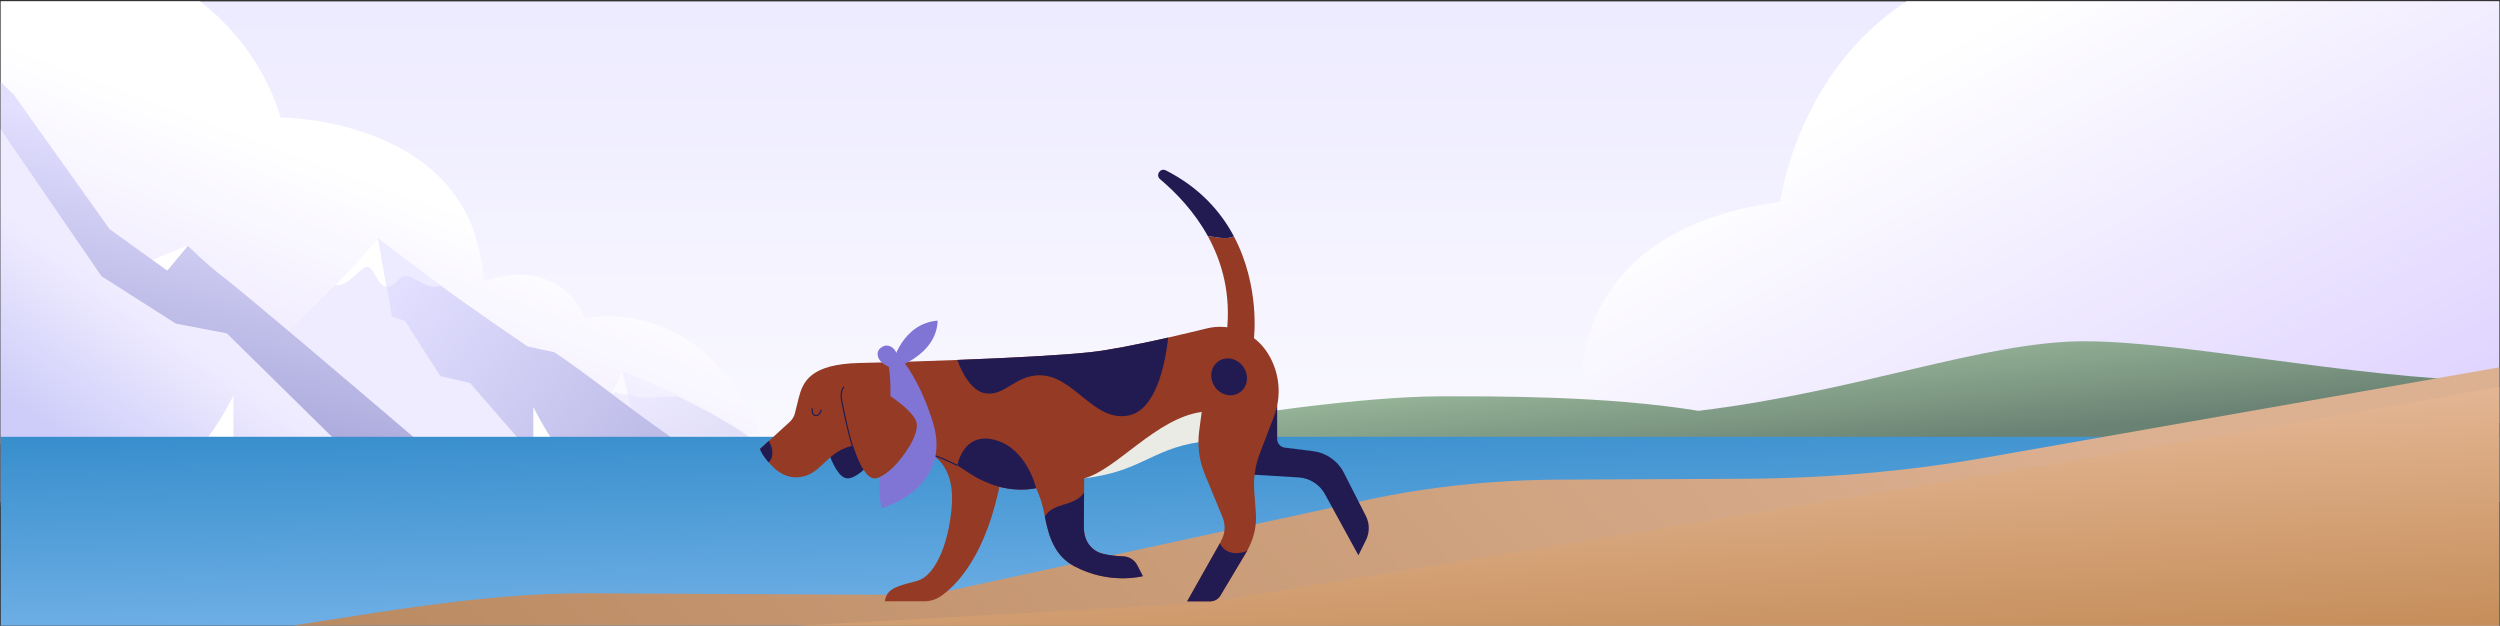 <svg xmlns:xlink="http://www.w3.org/1999/xlink" xmlns="http://www.w3.org/2000/svg" width="1558" viewBox="0 0 1558 390" height="390" fill="none"><rect x="0" y="0" width="1558" height="390" fill="#333333" stroke="none"/><linearGradient y2="-231.004" y1="396.385" x2="902.652" x1="902.65" gradientUnits="userSpaceOnUse" id="a"><stop stop-color="#fff" offset="0"></stop><stop stop-color="#e2dfff" offset="1"></stop></linearGradient><linearGradient id="b"><stop stop-color="#fff" offset="0"></stop><stop stop-color="#d8caff" offset="1"></stop></linearGradient><linearGradient y2="402.607" y1="29.272" xlink:href="#b" x2="1423.35" x1="1211.79" gradientUnits="userSpaceOnUse" id="c"></linearGradient><linearGradient y2="426.854" y1="120.342" xlink:href="#b" x2="141.54" x1="255.831" gradientUnits="userSpaceOnUse" id="d"></linearGradient><linearGradient id="e"><stop stop-color="#e2dfff" offset="0"></stop><stop stop-color="#9393cc" offset="1"></stop></linearGradient><linearGradient y2="401.358" y1="241.228" xlink:href="#e" x2="547.843" x1="397.966" gradientUnits="userSpaceOnUse" id="f"></linearGradient><linearGradient id="g"><stop stop-color="#f0ecff" offset="0"></stop><stop stop-color="#cecdf9" offset="1"></stop></linearGradient><linearGradient y2="304.454" y1="241.842" xlink:href="#g" x2="354.051" x1="388.4" gradientUnits="userSpaceOnUse" id="h"></linearGradient><linearGradient y2="427.424" y1="177.851" xlink:href="#e" x2="560.977" x1="248.669" gradientUnits="userSpaceOnUse" id="i"></linearGradient><linearGradient y2="317.526" y1="94.069" xlink:href="#e" x2="71.545" x1="123.622" gradientUnits="userSpaceOnUse" id="j"></linearGradient><linearGradient y2="274.793" y1="197.236" xlink:href="#g" x2="42.892" x1="97.096" gradientUnits="userSpaceOnUse" id="k"></linearGradient><linearGradient y2="293.536" y1="212.673" x2="1032.04" x1="1023.88" gradientUnits="userSpaceOnUse" id="l"><stop stop-color="#a2c2a2" offset="0"></stop><stop stop-color="#6a8273" offset="1"></stop></linearGradient><linearGradient y2="499.011" y1="121.355" x2="805.543" x1="798.525" gradientUnits="userSpaceOnUse" id="m"><stop stop-color="#318bc9" offset=".326"></stop><stop stop-color="#a5ceff" offset="1"></stop></linearGradient><linearGradient y2="1324.44" y1="169.478" x2="-44.936" x1="1252.41" gradientUnits="userSpaceOnUse" id="n"><stop stop-color="#dcb192" offset="0"></stop><stop stop-color="#9e6939" offset="1"></stop></linearGradient><linearGradient y2="512.39" y1="272.735" x2="750.884" x1="737.704" gradientUnits="userSpaceOnUse" id="o"><stop stop-color="#e6b998" offset="0"></stop><stop stop-color="#b5793c" offset="1"></stop></linearGradient><clipPath id="p"><path d="m.5.864h1557v389h-1557z"></path></clipPath><clipPath id="q"><path d="m.5-638.136h1590v1183h-1590z"></path></clipPath><g clip-path="url(#p)"><g clip-path="url(#q)"><path fill="url(#a)" d="m1830.66-231.004h-1856.021v543.831h1856.021z"></path><path fill="url(#c)" d="m987.649 268.096s-29.474-121.987 121.761-142.332c0 0 23.62-187.587 244.54-149.123 0 0 24.26-91.442 116.51-91.442 92.27 0 120.04 58.353 120.04 58.353v319.979l-602.851 4.574z"></path><path fill="url(#d)" d="m-56.398 7.107c59.59-72.409 199.223-39.033 231.311 66.131 0 0 121.202 0 126.413 102.211 0 0 43.808-18.755 63.413 22.912 0 0 72.367-16.417 108.904 71.916l-524.079 1.963z"></path><g opacity=".5"><path fill="url(#f)" d="m473.629 277.259-21.901 44.634-65.649-7.936-27.61-41.792s29.639-13.203 29.306-40.455c0 0 55.652 21.578 85.869 45.555h-.015z"></path><path fill="url(#h)" d="m387.76 231.656 11.981 48.586-14.521 31.631-72.785-24.74 42.917-16.435 23.056-20.517 9.357-18.531z"></path><path fill="#edebff" d="m422.692 247.079c-19.235-9.289-34.917-15.374-34.917-15.374.078 6.339-1.082 7.027-4.246 11.623 3.757.379 4.97 2.393 7.515 2.008 2.415-.363 2.628 1.603 7.078 2.16 4.445.558 6.037.352 11.096.038 4.091-.254 8.801-.547 13.48-.455z"></path><path fill="#fff" d="m391.336 245.411-3.581-13.755-8.692 17.22c.859.103 2.743-5.284 5.262-4.315 2.519.975 4.367 1.976 7.011.85z"></path></g><path fill="url(#i)" d="m446.127 290.475-57.028 36.309-138.924-30.84-4.097-4.145-75.571-76.552s16.041-14.155 38.359-37.33c9.989-7.349 18.693-16.783 26.826-29.155 0 0 33.219 26.63 93.127 67.156l16.718 3.616c29.873 19.973 59.56 46.409 100.583 70.934z"></path><path fill="#f0ecff" d="m332.358 284.018-86.28 7.781-75.571-76.552s16.041-14.155 38.36-37.33c8.66.73 15.824-11.584 19.927-11.584 4.104 0 6.24 11.997 12.199 12.398l3.278 18.558 8.164 2.757 22.051 34.444 18.388 4.184 39.477 45.35.013-.013z"></path><path fill="#fff" d="m241 178.724c-5.96-.4-8.089-12.398-12.199-12.398s-11.268 12.314-19.928 11.584l.025-.025c8.251-8.569 17.345-18.359 26.8-29.123l5.296 29.962v.013z"></path><path fill="#edebff" d="m274.499 177.923c-7.028 3.629-17.209-6.095-21.319-6.095-4.991 0-6.699 7.264-12.168 6.896l-5.295-29.962 38.788 29.155z"></path><path fill="#fff" d="m84.047 166.417 33.065-13.574 4.997 29.562z"></path><path fill="url(#j)" d="m117.113 153.217s11.938 11.823 23.466 20.586c11.522 8.756 66.191 55.146 121.418 102.239l-98.187 42.36-178.563-3.9 4.513-273.591 18.835 18.106 59.728 83.791 35.92 25.842 12.87-15.427z"></path><path fill="url(#k)" d="m109.568 201.667-46.325-29.53-73.466-107.076-4.519 211.71 223.677-2.525-67.563-66.485z"></path><path fill="url(#l)" d="m1557.18 237.931c-97.77-3.048-196.5-25.258-258.41-25.258s-141.43 31.492-240.32 43.35c-57.81-9.55-130.183-9.04-159.94-9.04-48.548 0-125.89 11.382-186.137 21.173-65.387 10.631-115.519 16.448-115.519 16.448h448.336c96.52 2.335 520.59-4.649 520.59-4.649l-8.6-20.68v-21.349z"></path><path fill="#fff" d="m332.364 279.401v-25.782s6.992 14.415 15.603 25.782z"></path><path fill="#fff" d="m145.472 272.207v-25.782s-6.993 14.415-15.615 25.782z"></path><path fill="url(#m)" d="m1636.17 272.207h-1674.214v226.921h1674.214z"></path><path fill="url(#n)" d="m1675.37 208.188v231.321c0 20.891-36.51 37.828-81.57 37.828l-2303.338 13.969 292.266-29.277 292.244-43.247 287.867-26.107c60.451-8.328 133.053-23.335 204.225-22.957l212.104 1.086 273.24-59.321c37.219-8.075 77.833-12.38 118.918-12.574l115.354-.542c51.35-.243 102.2-4.693 150.22-13.117l438.56-77.042-.07-.029z"></path><path fill="url(#o)" d="m1777.57 200.792 15.91 242.323c1.43 21.89-36.47 40.155-84.69 40.814l-1900.485 25.71 331.129-84.895c66.218-17.062 140.784-26.369 216.973-26.999l394.208-21.958c361.385-59.466 641.805-102.675 1027.015-174.957l-.06-.029z"></path><path fill="#221b52" d="m511.982 237.993c-2.738 1.611-5.976 6.315-3.189 17.478 2.787 11.148 9.697 42.334 19.298 42.656 9.601.323 28.497-24.775 26.322-34.682-1.273-5.847-12.694-14.82-23.116-20.748-7.249-4.124-14.627-7.442-19.331-4.688z"></path><path fill="#943a25" d="m575.177 280.536s19.588 4.559 18.074 32.959c-1.111 20.893-8.908 45.105-21.859 48.552-11.728 3.125-18.864 4.478-19.959 12.678h24.469c3.769 0 7.458-1.112 10.535-3.254 9.585-6.669 28.609-25.517 37.437-73.36-5.187-25.081-48.391-23.325-48.391-23.325z"></path><path fill="#221b52" d="m795.933 252.507v21.087c0 2.722 2.029 5.026 4.736 5.364l17.687 2.223c8.216 1.031 15.4 6.073 19.154 13.451l13.708 26.934c2.384 4.703 2.417 10.245.081 14.965l-4.736 9.536-20.877-38.129c-3.335-6.089-9.585-10.02-16.512-10.407l-33.909-2.046 20.7-42.962z"></path><path fill="#ebebe6" d="m675.648 298.079c37.727-4.366 43.107-20.378 78.37-23.293l1.369-32.089-98.699 33.619 18.96 21.747z"></path><path fill="#943a25" d="m764.424 208.111 7.072 8.844 9.971-6.186s3.995-32.427-12.549-63.549c-4.639 2.513-11.308.274-16.157 0 9.005 16.334 14.595 36.583 11.663 60.891z"></path><path fill="#943a25" d="m473.659 279.763c11.454 21.908 26.902 20.281 36.036 12.307 9.117-7.974 11.55-12.806 27.385-15.609 15.642-2.771 36.792 1.804 54.609 10.922 4.51 2.287 8.811 4.897 12.742 7.716 10.954 7.925 22.665 9.81 30.816 9.955 6.315.129 10.487-.822 10.487-.822 2.787 6.331 3.834 9.537 5.413 17.623 2.368 12.114 5.912 24.309 18.186 30.913 22.166 11.921 42.898 6.283 42.898 6.283l-3.463-6.734c-1.675-3.254-4.946-5.38-8.602-5.573-6.122-.339-13.532-1.015-17.285-3.448-5.332-3.463-7.474-8.731-7.426-15.11l.145-21.118.096-8.989c20.136-5.268 44.735-37.502 73.199-41.352l-1.579 11.969c-1.192 9.037 0 18.219 3.464 26.644l11.163 27.144c1.772 4.317 1.643 9.182-.386 13.386l-1.289 2.674v.032l-20.41 36.165h14.434c2.786 0 5.315-1.595 6.556-4.076l16.479-27.546 1.241-2.529c3.205-6.54 4.623-13.805 4.075-21.07l-.983-13.193c-.612-8.119.596-16.27 3.496-23.874l8.779-22.907c4.93-12.887 3.577-27.352-3.672-39.096l-.145-.209c-7.942-12.903-23.31-19.186-38.05-15.577-3.302.805-6.83 1.659-10.503 2.545-4.349 1.047-8.875 2.094-13.499 3.141-.966.21-1.949.451-2.899.677-.065 0-.129 0-.177.032-16.512 3.689-33.523 7.088-45.234 8.393-17.655 1.949-51.097 3.64-83.09 4.864-9.439.371-18.734.693-27.481.967-12.855.419-24.486.725-33.491.918-30.864.693-35.342 11.84-37.92 21.715-.982 3.753-1.772 7.104-2.319 9.424-.5 2.158-1.644 4.075-3.271 5.557l-18.476 16.898z"></path><path fill="#943a25" d="m525.594 255.471c2.803 11.148 9.714 42.334 19.315 42.64 1.047.033 2.207-.241 3.431-.757 10.036-4.22 24.808-25.097 22.891-33.925-1.015-4.591-8.248-11.083-16.335-16.544-2.239-1.498-4.526-2.915-6.782-4.204-7.249-4.124-14.626-7.443-19.33-4.688-2.739 1.611-5.977 6.331-3.19 17.478z"></path><g fill="#221b52"><path d="m479.104 274.786s5.09 7.893 0 13.386c0 0-4.414-4.639-5.461-8.408l5.461-4.994z"></path><path d="m596.634 224.3c2.996 9.037 9.279 19.073 16.689 20.668 12.42 2.69 19.057-11.099 34.586-11.099 21.457 0 33.554 29.399 55.446 25.065 16.979-3.35 22.746-31.734 24.695-48.584-.967.258-1.949.483-2.9.677-.064 0-.128 0-.177.032-16.511 3.689-33.522 7.088-45.233 8.393-17.656 1.949-51.098 3.64-83.09 4.864z"></path><path d="m756.975 240.898c-3.621-5.402-2.526-12.484 2.447-15.818 4.974-3.335 11.941-1.659 15.563 3.743 3.621 5.402 2.526 12.484-2.448 15.818-4.973 3.334-11.94 1.658-15.562-3.743z"></path><path d="m596.634 290.073 7.781 5.026c11.357 7.346 25.903 12.114 41.303 9.134 0 0-5.574-24.631-25.597-30.043-20.007-5.429-23.487 15.899-23.487 15.899z"></path><path d="m722.944 111.651c10.148 8.554 21.457 20.378 29.833 35.569 4.849.273 11.518 2.513 16.157 0-8.167-15.336-21.312-30.366-42.398-41.046-3.463-1.756-6.572 2.964-3.592 5.477z"></path></g><path stroke-width=".75" stroke-miterlimit="10" stroke="#221b52" d="m511.74 255.342s-.644 3.947-3.479 3.625c-2.642-.306-2.094-4.462-2.094-4.462"></path><path stroke-width=".75" stroke-miterlimit="10" stroke="#221b52" d="m531.168 277.75c-2.723-8.377-4.994-20.394-6.444-26.918 0 0-1.675-6.54 1.192-9.682"></path><path stroke-width=".75" stroke-miterlimit="10" stroke="#943a25" d="m554.606 246.708c-2.142-1.434-4.333-2.787-6.492-4.011"></path><path stroke-width=".75" stroke-miterlimit="10" stroke="#221b52" d="m582.942 284.048c6.073 2.175 13.692 6.025 13.692 6.025"></path><path fill="#221b52" d="m651.13 321.856c2.368 12.113 5.912 24.308 18.187 30.912 22.166 11.921 42.898 6.283 42.898 6.283l-3.463-6.734c-1.676-3.254-4.946-5.38-8.602-5.573-6.122-.339-13.532-1.015-17.285-3.448-5.332-3.463-7.475-8.73-7.426-15.11l.145-21.118c-6.54 9.069-18.88 5.67-24.437 14.788z"></path><path fill="#221b52" d="m739.826 374.741h14.433c2.787 0 5.316-1.595 6.556-4.076l16.48-27.546c-3.27 2.03-13.548 3.496-17.043-4.558l-20.41 36.18z"></path><path fill="#8075d5" d="m549.419 316.749s44.912-12.5 31.847-53.948c-8.151-25.823-18.235-37.341-18.235-37.341l-9.536.274c1.272 7.426 1.611 14.45 1.401 21.151 8.087 5.461 15.32 11.953 16.335 16.544 1.916 8.828-12.855 29.705-22.891 33.925-.484 6.54-.322 12.952 1.079 19.395z"></path><path fill="#8075d5" d="m559.761 225.557s-.048-3.286-1.289-5.992c-1.224-2.723-4.72-5.622-8.554-3.48-4.575 2.561-3.27 7.185-.418 9.762 2.851 2.578 7.297 3.721 7.297 3.721z"></path><path fill="#8075d5" d="m556.282 226.121s5.863-24.534 28.061-26.306c-.709 22.085-27.53 29.737-27.53 29.737z"></path></g></g></svg>